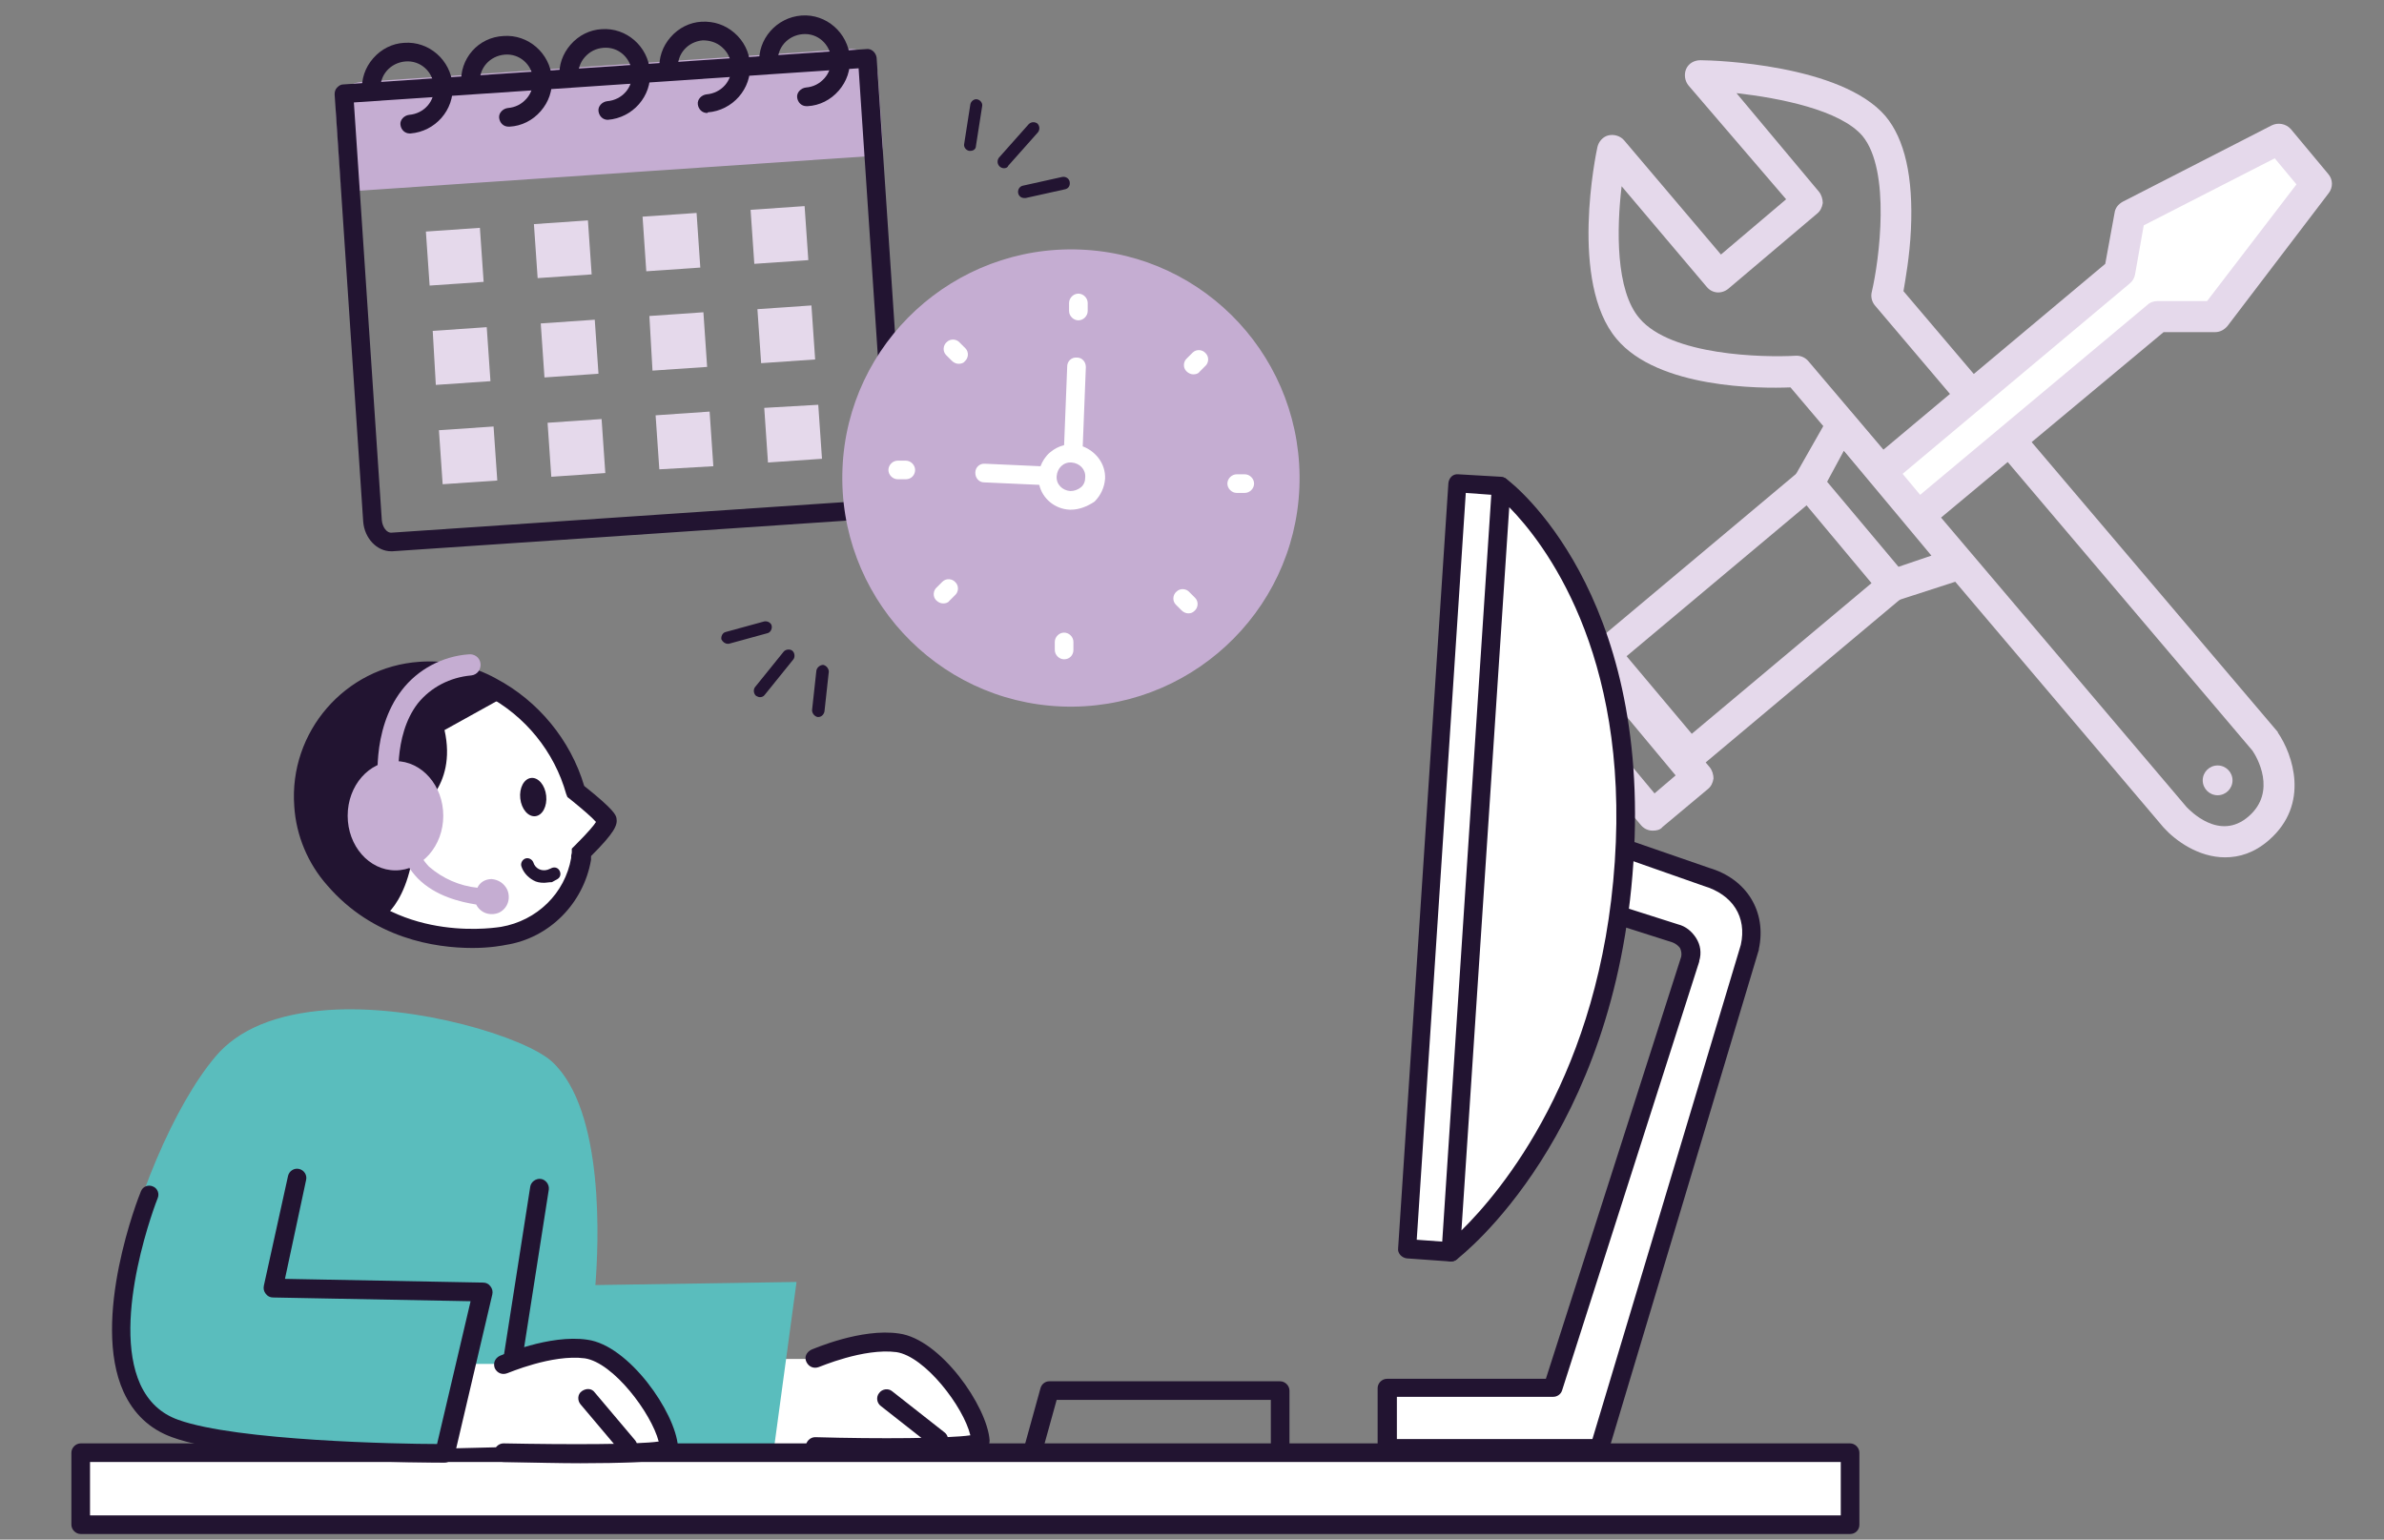 <?xml version="1.0" encoding="utf-8"?>
<!-- Generator: Adobe Illustrator 24.3.0, SVG Export Plug-In . SVG Version: 6.00 Build 0)  -->
<svg version="1.1" id="Tech_Support" xmlns="http://www.w3.org/2000/svg" xmlns:xlink="http://www.w3.org/1999/xlink" x="0px"
	 y="0px" viewBox="0 0 384 248" style="enable-background:new 0 0 384 248;" xml:space="preserve">
<rect x="0" y="0" width="384" height="248" fill="#808080" stroke="none"/>
<style type="text/css">
	.st0{fill:#E5D9EB;}
	.st1{fill:#FFFFFF;}
	.st2{fill:#C5ADD2;}
	.st3{fill:#221431;}
	.st4{fill:#5ABDBD;}
</style>
<g id="Layer_118">
	<g id="Layer_120">
		<path class="st0" d="M358.4,138.1c-4.3,0-8-2.7-9.9-4.8l-60.1-70.9c-4.8,0.2-21.3,0.2-28-7.8c-7.7-9.1-3.3-30-3.1-30.9
			c0.2-0.9,0.9-1.7,1.8-1.9c0.9-0.2,1.9,0.1,2.5,0.8l15.6,18.4l10.5-8.9L272,13.8c-0.6-0.7-0.8-1.8-0.4-2.7c0.4-0.9,1.3-1.4,2.3-1.4
			c2.3,0,22.7,0.7,29.8,9c3.1,3.7,4.5,9.8,4.1,18.3c-0.2,4.3-0.9,8.1-1.2,9.9l60.2,70.9c0.1,0.1,0.1,0.1,0.1,0.2
			c2.4,3.5,5.2,11.5-1.4,17.3C363.1,137.4,360.7,138.1,358.4,138.1z M289.4,57.3c0.7,0,1.4,0.3,1.9,0.9l60.9,71.8
			c0.5,0.5,5.3,5.6,10,1.5c4.6-4,1.3-9.6,0.6-10.6L302,49.2c-0.5-0.6-0.7-1.4-0.5-2.2c1.2-5.1,3.1-19.5-1.5-25.1
			c-3.6-4.2-13.3-6.1-20.3-6.9L293,30.9c0.4,0.5,0.6,1.2,0.6,1.8c-0.1,0.7-0.4,1.3-0.9,1.7l-14.3,12.1c-1.1,0.9-2.6,0.8-3.5-0.3
			L261.2,30c-0.8,6.8-1,16.8,2.9,21.3c5.1,6,19.9,6.3,25.2,6C289.3,57.3,289.4,57.3,289.4,57.3z"/>
		<circle class="st0" cx="357.2" cy="125.7" r="2.4"/>
	</g>
	<g id="Layer_121">
		<g>
			<polyline class="st1" points="303,75.9 341.4,43.8 343,34.7 367,22.3 373,29.6 356.7,51 347.4,51 309.1,83.1 			"/>
			<path class="st0" d="M309.1,85.6c-0.7,0-1.4-0.3-1.9-0.9c-0.9-1.1-0.7-2.6,0.3-3.5l38.4-32.1c0.4-0.4,1-0.6,1.6-0.6l8,0
				l14.4-18.8l-3.5-4.2l-21.1,10.8l-1.4,7.9c-0.1,0.6-0.4,1.1-0.9,1.5l-38.3,32.1c-1.1,0.9-2.6,0.7-3.5-0.3
				c-0.9-1.1-0.7-2.6,0.3-3.5l37.6-31.5l1.5-8.2c0.1-0.8,0.6-1.4,1.3-1.8l24-12.3c1-0.5,2.3-0.3,3.1,0.6L375,28
				c0.8,0.9,0.8,2.2,0.1,3.1l-16.3,21.4c-0.5,0.6-1.2,1-2,1l-8.3,0L310.7,85C310.2,85.4,309.7,85.6,309.1,85.6z"/>
		</g>
		<path class="st0" d="M305,96.8c-0.7,0-1.4-0.3-1.9-0.9l-13.7-16.4c-0.7-0.8-0.8-1.9-0.3-2.8l5.4-9.5c0.4-0.7,1.1-1.2,1.9-1.3
			c0.8-0.1,1.6,0.3,2.1,0.9l18.8,22.5c0.5,0.6,0.7,1.5,0.5,2.3s-0.8,1.4-1.6,1.7l-10.5,3.4C305.5,96.7,305.3,96.8,305,96.8z
			 M294.3,77.6l11.5,13.7l5.3-1.8l-14.1-16.9L294.3,77.6z"/>
		<path class="st0" d="M272.2,124.2c-0.7,0-1.4-0.3-1.9-0.9L256.6,107c-0.9-1.1-0.7-2.6,0.3-3.5L289.7,76c1.1-0.9,2.6-0.7,3.5,0.3
			c0.9,1.1,0.7,2.6-0.3,3.5L262,105.7l10.5,12.5l30.9-25.9c1.1-0.9,2.6-0.7,3.5,0.3c0.9,1.1,0.7,2.6-0.3,3.5l-32.8,27.5
			C273.3,124.1,272.7,124.2,272.2,124.2z"/>
		<path class="st0" d="M266.2,133.8c-0.7,0-1.4-0.3-1.9-0.9l-18.3-21.8c-0.9-1.1-0.7-2.6,0.3-3.5l7.3-6.1c0.5-0.4,1.2-0.6,1.8-0.6
			c0.7,0.1,1.3,0.4,1.7,0.9l18.3,21.8c0.4,0.5,0.6,1.2,0.6,1.8c-0.1,0.7-0.4,1.3-0.9,1.7l-7.3,6.1
			C267.4,133.7,266.8,133.8,266.2,133.8z M251.5,109.8l15,18l3.4-2.9l-15-18L251.5,109.8z"/>
	</g>
</g>
<g id="Layer_123">
	<g id="Page-1">
		<g id="Hotel-Services---Outline">
			<g id="_61--Calendar--_hotel_-service_-travel_-outline_">
				<g>
					<path id="Stroke-655_1_" class="st2" d="M56.4,29.4l-0.8-11.6c-0.1-1.6,1.1-3,2.7-3.1c0,0,0,0,0,0l78.5-5.3
						c1.6-0.1,3,1.1,3.1,2.7l0.8,11.6L56.4,29.4L56.4,29.4z"/>
					<path class="st2" d="M56.4,30.9c-0.8,0-1.4-0.6-1.5-1.4l-0.8-11.6c-0.1-1.2,0.3-2.3,1.1-3.2c0.8-0.9,1.8-1.4,3-1.5l78.5-5.3
						c2.4-0.2,4.5,1.6,4.7,4l0.8,11.6c0.1,0.8-0.6,1.5-1.4,1.6l-84.1,5.7C56.6,30.8,56.5,30.8,56.4,30.9
						C56.4,30.8,56.4,30.9,56.4,30.9z M137,10.8c0,0-0.1,0-0.1,0l-78.5,5.3c-0.4,0-0.7,0.2-1,0.5s-0.4,0.6-0.3,1l0.7,10.1l81.3-5.5
						l-0.7-10.1C138.3,11.4,137.7,10.8,137,10.8z"/>
				</g>
				<path class="st3" d="M63,88.8c-2.3,0-4.3-2.1-4.5-4.8c0,0,0,0,0,0l-4.6-68.8c0-0.4,0.1-0.8,0.4-1.1c0.3-0.3,0.6-0.5,1-0.5
					l84.3-5.7c0.8-0.1,1.5,0.6,1.6,1.4l4.6,68.8c0.1,1.5-0.4,2.9-1.3,4c-0.7,0.9-1.7,1.4-2.8,1.4l-78.5,5.3
					C63.2,88.8,63.1,88.8,63,88.8z M61.5,83.8c0.1,1.1,0.8,2.1,1.6,2l78.5-5.3c0.3,0,0.6-0.2,0.7-0.4c0.4-0.4,0.6-1.1,0.5-1.8
					L138.3,11L57,16.5L61.5,83.8z"/>
				<path class="st3" d="M129.9,17.1c-0.8,0-1.4-0.6-1.5-1.4c-0.1-0.8,0.6-1.5,1.4-1.6c1.2-0.1,2.2-0.6,3-1.5c0.8-0.9,1.1-2,1.1-3.1
					c-0.2-2.4-2.2-4.2-4.6-4c-2.4,0.2-4.2,2.2-4,4.6c0.1,0.8-0.6,1.5-1.4,1.6c-0.8,0.1-1.5-0.6-1.6-1.4c-0.3-4,2.8-7.5,6.8-7.8
					c4-0.3,7.5,2.8,7.8,6.8c0.1,2-0.5,3.8-1.8,5.3s-3.1,2.4-5,2.5C130,17.1,129.9,17.1,129.9,17.1z"/>
				<path class="st3" d="M113.9,18.2c-0.8,0-1.4-0.6-1.5-1.4c-0.1-0.8,0.6-1.5,1.4-1.6c2.4-0.2,4.2-2.2,4-4.6
					c-0.1-1.2-0.6-2.2-1.5-3c-0.9-0.8-2-1.1-3.1-1.1c-2.4,0.2-4.2,2.2-4,4.6c0.1,0.6-0.3,1.2-0.8,1.5c-0.7,0.4-1.6,0.1-2-0.7
					c-0.1-0.2-0.1-0.4-0.2-0.6l0,0c-0.1-2,0.5-3.8,1.8-5.3c1.3-1.5,3.1-2.4,5-2.5c2-0.1,3.8,0.5,5.3,1.8c1.5,1.3,2.4,3.1,2.5,5
					c0.3,4-2.8,7.5-6.8,7.8C114,18.2,113.9,18.2,113.9,18.2z"/>
				<path class="st3" d="M97.9,19.3c-0.8,0-1.4-0.6-1.5-1.4c-0.1-0.8,0.6-1.5,1.4-1.6c2.4-0.2,4.2-2.2,4-4.6c-0.2-2.4-2.2-4.2-4.6-4
					c-1.2,0.1-2.2,0.6-3,1.5c-0.8,0.9-1.1,2-1.1,3.1c0.1,0.8-0.6,1.5-1.4,1.6c-0.8,0.1-1.5-0.5-1.6-1.3c0-0.1,0-0.1,0-0.2
					c-0.1-1.9,0.5-3.7,1.8-5.2c1.3-1.5,3.1-2.4,5-2.5c4-0.3,7.5,2.8,7.8,6.8c0.3,4-2.8,7.5-6.8,7.8C98,19.3,98,19.3,97.9,19.3z"/>
				<path class="st3" d="M81.9,20.4c-0.8,0-1.4-0.6-1.5-1.4c-0.1-0.8,0.6-1.5,1.4-1.6c1.2-0.1,2.2-0.6,3-1.5c0.8-0.9,1.1-2,1.1-3.1
					c-0.2-2.4-2.2-4.2-4.6-4c-2.4,0.2-4.2,2.2-4,4.6c0,0,0,0.1,0,0.1c0,0.8-0.7,1.5-1.5,1.5s-1.5-0.7-1.5-1.5C74,9.5,77,6,81.1,5.8
					c4-0.3,7.5,2.8,7.8,6.8c0.1,2-0.5,3.8-1.8,5.3c-1.3,1.5-3.1,2.4-5,2.5C82,20.4,82,20.4,81.9,20.4z"/>
				<path class="st3" d="M66,21.5c-0.8,0-1.4-0.6-1.5-1.4c-0.1-0.8,0.6-1.5,1.4-1.6c2.4-0.2,4.2-2.2,4-4.6c-0.2-2.4-2.2-4.2-4.6-4
					c-2.4,0.2-4.2,2.2-4,4.6c0,0,0,0.1,0,0.1c0,0.8-0.7,1.5-1.5,1.5c-0.8,0-1.4-0.6-1.5-1.3c0,0,0,0,0-0.1c-0.1-2,0.5-3.8,1.8-5.3
					c1.3-1.5,3.1-2.4,5-2.5c4-0.3,7.5,2.8,7.8,6.8c0.3,4-2.8,7.5-6.8,7.8C66.1,21.5,66,21.5,66,21.5z"/>
				<polygon id="Stroke-661" class="st0" points="69.2,46 77.9,45.4 77.3,36.7 68.6,37.3 				"/>
				<polygon id="Stroke-662" class="st0" points="86.6,44.8 95.3,44.2 94.7,35.5 86,36.1 				"/>
				<polygon id="Stroke-663" class="st0" points="104.1,43.7 112.8,43.1 112.2,34.3 103.5,34.9 				"/>
				<polygon id="Stroke-664" class="st0" points="121.5,42.5 130.2,41.9 129.6,33.2 120.9,33.8 				"/>
				<polygon id="Stroke-665" class="st0" points="70.2,62 79,61.4 78.4,52.7 69.7,53.3 				"/>
				<polygon id="Stroke-666" class="st0" points="87.7,60.8 96.4,60.2 95.8,51.5 87.1,52.1 				"/>
				<polygon id="Stroke-667" class="st0" points="105.1,59.7 113.9,59.1 113.3,50.3 104.6,50.9 				"/>
				<polygon id="Stroke-668" class="st0" points="122.6,58.5 131.3,57.9 130.7,49.2 122,49.8 				"/>
				<polygon id="Stroke-669" class="st0" points="71.3,78 80.1,77.4 79.5,68.7 70.7,69.3 				"/>
				<polygon id="Stroke-670" class="st0" points="88.8,76.8 97.5,76.2 96.9,67.5 88.2,68.1 				"/>
				<polygon id="Stroke-671" class="st0" points="106.2,75.6 114.9,75.1 114.3,66.3 105.6,66.9 				"/>
				<polygon id="Stroke-672" class="st0" points="123.7,74.5 132.4,73.9 131.8,65.2 123.1,65.7 				"/>
			</g>
		</g>
	</g>
</g>
<g id="Layer_124">
	<g id="Page-1-2">
		<g id="Icons">
			<g id="Clock">
				<path id="Path" class="st2" d="M209.3,78.5c-0.8,20.3-18,36.1-38.3,35.3c-20.3-0.8-36.1-18-35.3-38.3
					c0.8-20.3,18-36.1,38.3-35.3C194.3,41,210.1,58.1,209.3,78.5C209.3,78.5,209.3,78.5,209.3,78.5L209.3,78.5z"/>
				<path class="st1" d="M172.5,82.1c-0.1,0-0.1,0-0.2,0c-2.4-0.1-4.4-1.8-4.9-4l-8.9-0.4c-0.8,0-1.4-0.7-1.4-1.5c0,0,0,0,0-0.1
					c0-0.8,0.7-1.5,1.6-1.4l8.9,0.4c0.3-0.8,0.8-1.6,1.5-2.2c0.7-0.6,1.5-1,2.3-1.2l0.5-12.7c0-0.8,0.7-1.5,1.6-1.4
					c0.8,0,1.4,0.7,1.4,1.5c0,0,0,0,0,0.1l-0.5,12.7c2.1,0.8,3.7,2.8,3.6,5.2c-0.1,1.4-0.7,2.7-1.7,3.7
					C175.1,81.6,173.8,82.1,172.5,82.1z M170.2,76.7c-0.1,1.3,0.9,2.3,2.2,2.4c0.6,0,1.2-0.2,1.7-0.6c0.5-0.4,0.7-1,0.7-1.6
					c0.1-1.3-0.9-2.3-2.2-2.4c0,0,0,0,0,0C171.3,74.4,170.3,75.4,170.2,76.7L170.2,76.7C170.2,76.7,170.2,76.7,170.2,76.7
					L170.2,76.7z"/>
				<path class="st1" d="M171.4,106.2c-0.8,0-1.5-0.7-1.5-1.5v-1.3c0-0.8,0.7-1.5,1.5-1.5s1.5,0.7,1.5,1.5v1.3
					C172.9,105.5,172.3,106.2,171.4,106.2z M191.4,98.8c-0.4,0-0.8-0.2-1.1-0.5l-0.9-0.9c-0.6-0.6-0.5-1.6,0.1-2.1
					c0.6-0.6,1.6-0.5,2.1,0.1l0.9,0.9c0.6,0.6,0.5,1.6-0.1,2.1C192.1,98.7,191.8,98.8,191.4,98.8z M151.9,97.2
					c-0.4,0-0.8-0.2-1.1-0.5c-0.6-0.6-0.5-1.6,0.1-2.1l0.9-0.9c0.6-0.6,1.6-0.5,2.1,0.1c0.6,0.6,0.5,1.6-0.1,2.1l-0.9,0.9
					C152.7,97.1,152.3,97.2,151.9,97.2z M200.5,79.4h-1.3c-0.8,0-1.5-0.7-1.5-1.5s0.7-1.5,1.5-1.5h1.3c0.8,0,1.5,0.7,1.5,1.5
					S201.3,79.4,200.5,79.4z M145.9,77.2h-1.3c-0.8,0-1.5-0.7-1.5-1.5s0.7-1.5,1.5-1.5h1.3c0.8,0,1.5,0.7,1.5,1.5
					S146.8,77.2,145.9,77.2z M192.2,60.3c-0.4,0-0.8-0.2-1.1-0.5c-0.6-0.6-0.5-1.6,0.1-2.1l0.9-0.9c0.6-0.6,1.6-0.5,2.1,0.1
					c0.6,0.6,0.5,1.6-0.1,2.1l-0.9,0.9C193,60.2,192.6,60.3,192.2,60.3z M154.4,58.6c-0.4,0-0.8-0.2-1.1-0.5l-0.9-0.9
					c-0.6-0.6-0.5-1.6,0.1-2.1c0.6-0.6,1.6-0.5,2.1,0.1l0.9,0.9c0.6,0.6,0.5,1.6-0.1,2.1C155.2,58.5,154.8,58.6,154.4,58.6z
					 M173.7,51.6c-0.8,0-1.5-0.7-1.5-1.5v-1.3c0-0.8,0.7-1.5,1.5-1.5s1.5,0.7,1.5,1.5v1.3C175.2,50.9,174.5,51.6,173.7,51.6z"/>
			</g>
		</g>
	</g>
</g>
<g id="Layer_114">
	<path class="st3" d="M161.7,27.1c-0.2,0-0.5-0.1-0.7-0.3c-0.4-0.4-0.4-1-0.1-1.4l4.8-5.4c0.4-0.4,1-0.4,1.4-0.1
		c0.4,0.4,0.4,1,0.1,1.4l-4.8,5.4C162.3,27,162,27.1,161.7,27.1z"/>
	<path class="st3" d="M165,31.9c-0.5,0-0.9-0.3-1-0.8c-0.1-0.5,0.2-1.1,0.8-1.2l6.3-1.4c0.5-0.1,1.1,0.2,1.2,0.8s-0.2,1.1-0.8,1.2
		l-6.3,1.4C165.2,31.9,165.1,31.9,165,31.9z"/>
	<path class="st3" d="M156.3,24.3c-0.1,0-0.1,0-0.2,0c-0.5-0.1-0.9-0.6-0.8-1.1l1-6.4c0.1-0.5,0.6-0.9,1.1-0.8
		c0.5,0.1,0.9,0.6,0.8,1.1l-1,6.4C157.2,24,156.8,24.3,156.3,24.3z"/>
	<path class="st3" d="M122.4,112.3c-0.2,0-0.4-0.1-0.6-0.2c-0.4-0.3-0.5-1-0.2-1.4l4.6-5.7c0.3-0.4,1-0.5,1.4-0.2
		c0.4,0.3,0.5,1,0.2,1.4l-4.6,5.7C123,112.2,122.7,112.3,122.4,112.3z"/>
	<path class="st3" d="M117.2,103.7c-0.4,0-0.8-0.3-1-0.7c-0.1-0.5,0.2-1.1,0.7-1.2l6.2-1.7c0.5-0.1,1.1,0.2,1.2,0.7
		c0.1,0.5-0.2,1.1-0.7,1.2l-6.2,1.7C117.4,103.7,117.3,103.7,117.2,103.7z"/>
	<path class="st3" d="M131.8,115.5c0,0-0.1,0-0.1,0c-0.5-0.1-0.9-0.6-0.9-1.1l0.7-6.4c0.1-0.5,0.6-0.9,1.1-0.9
		c0.5,0.1,0.9,0.6,0.9,1.1l-0.7,6.4C132.7,115.1,132.3,115.5,131.8,115.5z"/>
</g>
<g id="Layer_112">
	<path class="st1" d="M131.3,233c0,0,26.8,0.6,26.7-0.8c-0.4-4.9-7.5-15.1-13.4-15.8s-13.3,2.5-13.3,2.5h-8.2v14.3L131.3,233z"/>
	<path class="st3" d="M143.6,234.7c-3.3,0-7.4-0.1-12.3-0.2c-0.8,0-1.5-0.7-1.5-1.5c0-0.8,0.7-1.5,1.5-1.5c10.3,0.3,21.6,0.2,25-0.3
		c-1.1-4.6-7.3-12.7-11.9-13.4c-5.3-0.7-12.4,2.4-12.5,2.4c-0.8,0.3-1.6,0-2-0.8s0-1.6,0.8-2c0.3-0.1,8-3.5,14.1-2.6
		c6.7,0.9,14.2,11.7,14.6,17.2c0,0.5-0.1,0.9-0.5,1.3C158.6,233.8,157.7,234.7,143.6,234.7z M156.5,232.3
		C156.5,232.3,156.5,232.3,156.5,232.3C156.5,232.3,156.5,232.3,156.5,232.3z"/>
	<path class="st3" d="M151.2,233.4c-0.3,0-0.7-0.1-0.9-0.3l-8.4-6.6c-0.7-0.5-0.8-1.5-0.3-2.1c0.5-0.7,1.5-0.8,2.1-0.3l8.4,6.6
		c0.7,0.5,0.8,1.5,0.3,2.1C152.1,233.2,151.6,233.4,151.2,233.4z"/>
	<g>
		<path class="st4" d="M94.4,208.5c0,0,3-27.8-6.4-36.4c-5.9-5.4-40.8-14.5-52.1-1c-6.1,7.2-12.9,22.8-15.6,36.9
			c-3.5,18.3,23.1,26.7,23.1,26.7l79.5,1.2l3.8-27.9L94.4,208.5z"/>
		<path class="st4" d="M124.1,237.5L43,236.3l-0.2-0.1c-0.3-0.1-6.9-2.2-13.3-6.7c-8.6-6.1-12.4-13.6-10.8-21.7
			c2.7-14,9.4-29.8,16-37.6c3.7-4.4,9.8-6.9,18.1-7.5c14.3-1,31.8,4.4,36.1,8.3c8.6,7.9,7.5,29.7,7,36l32.4-0.5L124.1,237.5z
			 M43.5,233.3l78,1.2l3.4-24.9L92.7,210l0.2-1.7c0-0.3,2.8-27.1-5.9-35.1c-3.5-3.2-19.9-8.5-33.9-7.6c-7.5,0.5-12.9,2.7-16,6.4
			c-6.2,7.4-12.8,22.9-15.3,36.2C18.6,224.3,41.2,232.5,43.5,233.3z"/>
	</g>
	<path class="st3" d="M80.4,234.5c-0.1,0-0.2,0-0.2,0c-0.8-0.1-1.4-0.9-1.3-1.7l6.5-41.6c0.1-0.8,0.9-1.4,1.7-1.3
		c0.8,0.1,1.4,0.9,1.3,1.7l-6.5,41.6C81.7,233.9,81.1,234.5,80.4,234.5z"/>
</g>
<g id="Layer_115">
	<g id="Layer_3_copy_3">
		<g>
			<path class="st1" d="M48.8,129.8c-0.8-11.2,7.6-20.9,18.8-21.7c4-0.3,7.9,0.6,11.4,2.6l0,0c6.7,3.5,11.6,9.6,13.6,16.8
				c0.1,0.1,4.8,3.8,5,4.7s-3.5,4.5-4.1,5.1c0,0.3,0,0.6-0.1,0.9c0,0,0,0.1,0,0.1l0,0c-1.1,6.4-6.1,11.4-12.5,12.5l0,0
				c0,0-16.6,3.1-27.2-9.2l0,0C50.9,138.3,49.2,134.2,48.8,129.8z"/>
			<path class="st3" d="M76.1,152.7c-6,0-16-1.5-23.4-10.1c-3.1-3.5-5-8-5.3-12.7l0,0c-0.9-12,8.2-22.5,20.2-23.3
				c4.3-0.3,8.5,0.6,12.3,2.7c6.8,3.6,12,9.9,14.2,17.3c4.9,3.9,5.1,4.7,5.2,5.2c0.2,1.1-0.3,2.3-4.1,6.1c0,0.1,0,0.2,0,0.3l0,0.1
				l0,0.2c-1.2,7-6.7,12.6-13.7,13.7C81,152.3,79,152.7,76.1,152.7z M50.3,129.7c0.3,4,1.9,7.9,4.6,10.9c9.9,11.6,25.6,8.7,25.8,8.7
				c5.8-1,10.3-5.4,11.3-11.1c0-0.1,0-0.1,0-0.2l0-0.1c0-0.2,0.1-0.4,0.1-0.6v-0.6l0.6-0.6c2.1-2.1,3-3.2,3.3-3.7
				c-0.6-0.7-2.1-2-4.2-3.7l-0.4-0.3l-0.2-0.5c-1.9-6.8-6.6-12.6-12.9-15.9c-3.3-1.8-6.9-2.7-10.6-2.4
				C57.4,110.3,49.6,119.3,50.3,129.7z M96.2,132L96.2,132L96.2,132z"/>
		</g>
		<path class="st3" d="M67,130.8c0,0,6.7-3.9,4.6-13.2l10.1-5.6c0,0-8.1-7.8-20.4-2.4c-10,4.1-15.1,15.2-11.8,25.4
			c2.8,7.5,11.7,13.1,11.7,13.1S67.1,145.4,67,130.8z"/>
		<path id="ear" class="st1" d="M69.9,128.9c0,0-2-4.7-6.8-2.8c-4.4,1.8-4.4,11.3,5.8,11.8"/>
		<ellipse transform="matrix(0.994 -0.109 0.109 0.994 -13.491 10.128)" class="st3" cx="85.9" cy="128.4" rx="2.1" ry="3.1"/>
		<g>
			<path class="st1" d="M84.9,139.2c0.5,1.5,2.1,2.3,3.5,1.8c0.2-0.1,0.5-0.2,0.7-0.3"/>
			<path class="st3" d="M87.6,142.2c-0.6,0-1.2-0.1-1.7-0.4c-0.9-0.5-1.6-1.3-1.9-2.2c-0.2-0.5,0.1-1.1,0.6-1.3
				c0.5-0.2,1.1,0.1,1.3,0.6c0.3,1,1.3,1.5,2.3,1.2c0.2-0.1,0.3-0.1,0.5-0.2c0.5-0.3,1.1-0.2,1.4,0.3c0.3,0.5,0.2,1.1-0.3,1.4
				c-0.3,0.2-0.6,0.3-0.9,0.5C88.4,142.1,88,142.2,87.6,142.2z"/>
		</g>
	</g>
</g>
<g id="Layer_122">
	<path class="st2" d="M62.5,128.7c-0.8-0.1-1.4-0.7-1.5-1.4c-0.1-0.4-1.3-9.6,3.7-16.1c2.6-3.4,6.6-5.5,10.8-5.8
		c0.9-0.1,1.8,0.5,1.9,1.5c0.1,0.9-0.5,1.8-1.5,1.9c-3.4,0.3-6.5,1.9-8.6,4.5c-4.1,5.3-3,13.5-3,13.6c0.1,0.9-0.5,1.7-1.4,1.9
		c0,0,0,0,0,0C62.8,128.7,62.6,128.7,62.5,128.7z"/>
	<path class="st2" d="M79.2,141.6c-1,0-1.9,0.5-2.3,1.4c-2.9-0.3-5.6-1.5-7.8-3.4c-1.8-1.9-2.7-4.4-2.6-6.9c0.1-0.7-0.5-1.3-1.2-1.4
		s-1.3,0.5-1.4,1.2c0,0.1,0,0.2,0,0.2c-0.1,3.3,1.1,6.4,3.4,8.8c2.9,2.9,6.9,3.8,9.4,4.2c0.7,1.4,2.3,1.9,3.7,1.3
		c1.4-0.7,1.9-2.3,1.3-3.7C81.2,142.3,80.3,141.7,79.2,141.6L79.2,141.6z"/>
	<ellipse class="st2" cx="63.7" cy="131.4" rx="7.7" ry="8.8"/>
</g>
<g id="Layer_111">
	<g>
		<rect x="13" y="234" class="st1" width="285" height="11.6"/>
		<path class="st3" d="M298,247.1H13c-0.8,0-1.5-0.7-1.5-1.5V234c0-0.8,0.7-1.5,1.5-1.5h285c0.8,0,1.5,0.7,1.5,1.5v11.6
			C299.5,246.5,298.8,247.1,298,247.1z M14.5,244.1h282v-8.6h-282V244.1z"/>
	</g>
	<g>
		<path class="st1" d="M260.8,147.5l9.1,2.9c1.8,0.5,2.9,2.3,2.4,4.1c0,0,0,0,0,0l-22.1,69.1h-26.7v9.8h34.1l24.2-80.7
			c1.2-5.5-1.8-9.8-7-11.3l-13-4.5"/>
		<path class="st3" d="M257.5,234.9h-34.1c-0.8,0-1.5-0.7-1.5-1.5v-9.8c0-0.8,0.7-1.5,1.5-1.5H249l21.8-68c0.1-0.5,0-1-0.2-1.4
			c-0.3-0.4-0.7-0.7-1.2-0.9l-9.1-2.9c-0.8-0.2-1.2-1.1-1-1.9c0.2-0.8,1.1-1.2,1.9-1l9.1,2.9c1.2,0.3,2.2,1.1,2.9,2.2
			c0.7,1.1,0.9,2.4,0.5,3.7c0,0,0,0.1,0,0.1L251.6,224c-0.2,0.6-0.8,1-1.4,1h-25.2v6.8h31.5l23.9-79.6c1-4.5-1.3-8.1-6-9.5
			l-13.1-4.6c-0.8-0.3-1.2-1.1-0.9-1.9c0.3-0.8,1.1-1.2,1.9-0.9l13,4.5c6.1,1.8,9.3,7.1,8,13.1c0,0,0,0.1,0,0.1l-24.2,80.7
			C258.7,234.4,258.2,234.9,257.5,234.9z M272.3,154.5L272.3,154.5L272.3,154.5z"/>
	</g>
	<g>
		<polyline class="st1" points="241.8,78.4 234.9,78 226.8,201.2 233.7,201.7 		"/>
		<path class="st3" d="M233.7,203.2c0,0-0.1,0-0.1,0l-7-0.5c-0.8-0.1-1.5-0.8-1.4-1.6l8.1-123.3c0.1-0.8,0.7-1.5,1.6-1.4l6.9,0.4
			c0.8,0.1,1.5,0.8,1.4,1.6c-0.1,0.8-0.8,1.4-1.6,1.4l-5.5-0.4l-7.9,120.3l5.5,0.4c0.8,0.1,1.5,0.8,1.4,1.6
			C235.2,202.6,234.5,203.2,233.7,203.2z"/>
	</g>
	<g>
		<path class="st1" d="M241.8,78.4l-8.1,123.3c0,0,25-18.9,27.9-62.9C264.5,95.6,241.8,78.4,241.8,78.4z"/>
		<path class="st3" d="M233.7,203.2c-0.2,0-0.5-0.1-0.7-0.2c-0.5-0.3-0.8-0.8-0.8-1.4l8.1-123.3c0-0.6,0.4-1,0.9-1.3
			c0.5-0.2,1.1-0.2,1.5,0.2c1,0.7,23.3,18.1,20.4,61.7c-2.9,44.1-27.5,63.2-28.5,64C234.3,203.1,234,203.2,233.7,203.2z M243.1,81.7
			l-7.7,116.5c6.4-6.3,22.4-25.2,24.7-59.4C262.4,104.9,248.6,87.3,243.1,81.7z"/>
	</g>
	<path class="st3" d="M166.5,234.9c-0.1,0-0.3,0-0.4-0.1c-0.8-0.2-1.3-1-1.1-1.8l2.6-9.4c0.2-0.7,0.8-1.1,1.4-1.1h37.2
		c0.8,0,1.5,0.7,1.5,1.5v9.4c0,0.8-0.7,1.5-1.5,1.5s-1.5-0.7-1.5-1.5v-7.9h-34.5l-2.3,8.3C167.8,234.4,167.2,234.9,166.5,234.9z"/>
</g>
<g id="Layer_113">
	<path class="st1" d="M81.2,233.1c0,0,26.8,0.6,26.7-0.8c-0.4-4.6-7.5-14.3-13.4-15s-13.3,2.4-13.3,2.4H73v13.6L81.2,233.1z"/>
	<path class="st3" d="M93.5,235.7c-3.3,0-7.4-0.1-12.4-0.2c-0.8,0-1.5-0.7-1.5-1.5c0-0.8,0.7-1.5,1.5-1.5c10.3,0.2,21.6,0.2,25-0.3
		c-1.2-4.6-7.3-12.7-11.9-13.4c-5.3-0.7-12.4,2.4-12.5,2.4c-0.8,0.3-1.6,0-2-0.8c-0.3-0.8,0-1.6,0.8-2c0.3-0.1,8-3.5,14.1-2.6
		c6.7,0.9,14.2,11.7,14.6,17.2c0,0.5-0.1,0.9-0.5,1.3C108.5,234.8,107.6,235.7,93.5,235.7z"/>
	<path class="st3" d="M101.1,234.4c-0.4,0-0.8-0.2-1.1-0.5l-6.5-7.7c-0.5-0.6-0.5-1.6,0.2-2.1s1.6-0.5,2.1,0.2l6.5,7.7
		c0.5,0.6,0.5,1.6-0.2,2.1C101.7,234.3,101.4,234.4,101.1,234.4z"/>
	<g>
		<path class="st4" d="M47.9,189.8L44,207.4l33.7,0.6l-6.1,26c0,0-32.4,0-43.4-4c-16.7-6.1-4.2-37.7-4.2-37.7"/>
		<path class="st3" d="M71.6,235.6c-1.3,0-32.8,0-43.9-4.1c-3.6-1.3-6.2-3.8-7.8-7.3c-5.3-11.7,2.4-31.4,2.8-32.3
			c0.3-0.8,1.2-1.1,1.9-0.8c0.8,0.3,1.1,1.2,0.8,1.9c-0.1,0.2-7.6,19.4-2.8,30c1.3,2.8,3.3,4.7,6.1,5.7c9.4,3.4,35.8,3.9,41.7,3.9
			l5.4-23L44,209c-0.5,0-0.9-0.2-1.2-0.6s-0.4-0.8-0.3-1.3l3.9-17.7c0.2-0.8,1-1.3,1.8-1.1c0.8,0.2,1.3,1,1.1,1.8L45.9,206l31.9,0.6
			c0.5,0,0.9,0.2,1.2,0.6c0.3,0.4,0.4,0.8,0.3,1.3l-6.1,26C72.9,235.1,72.3,235.6,71.6,235.6z"/>
	</g>
</g>
</svg>
